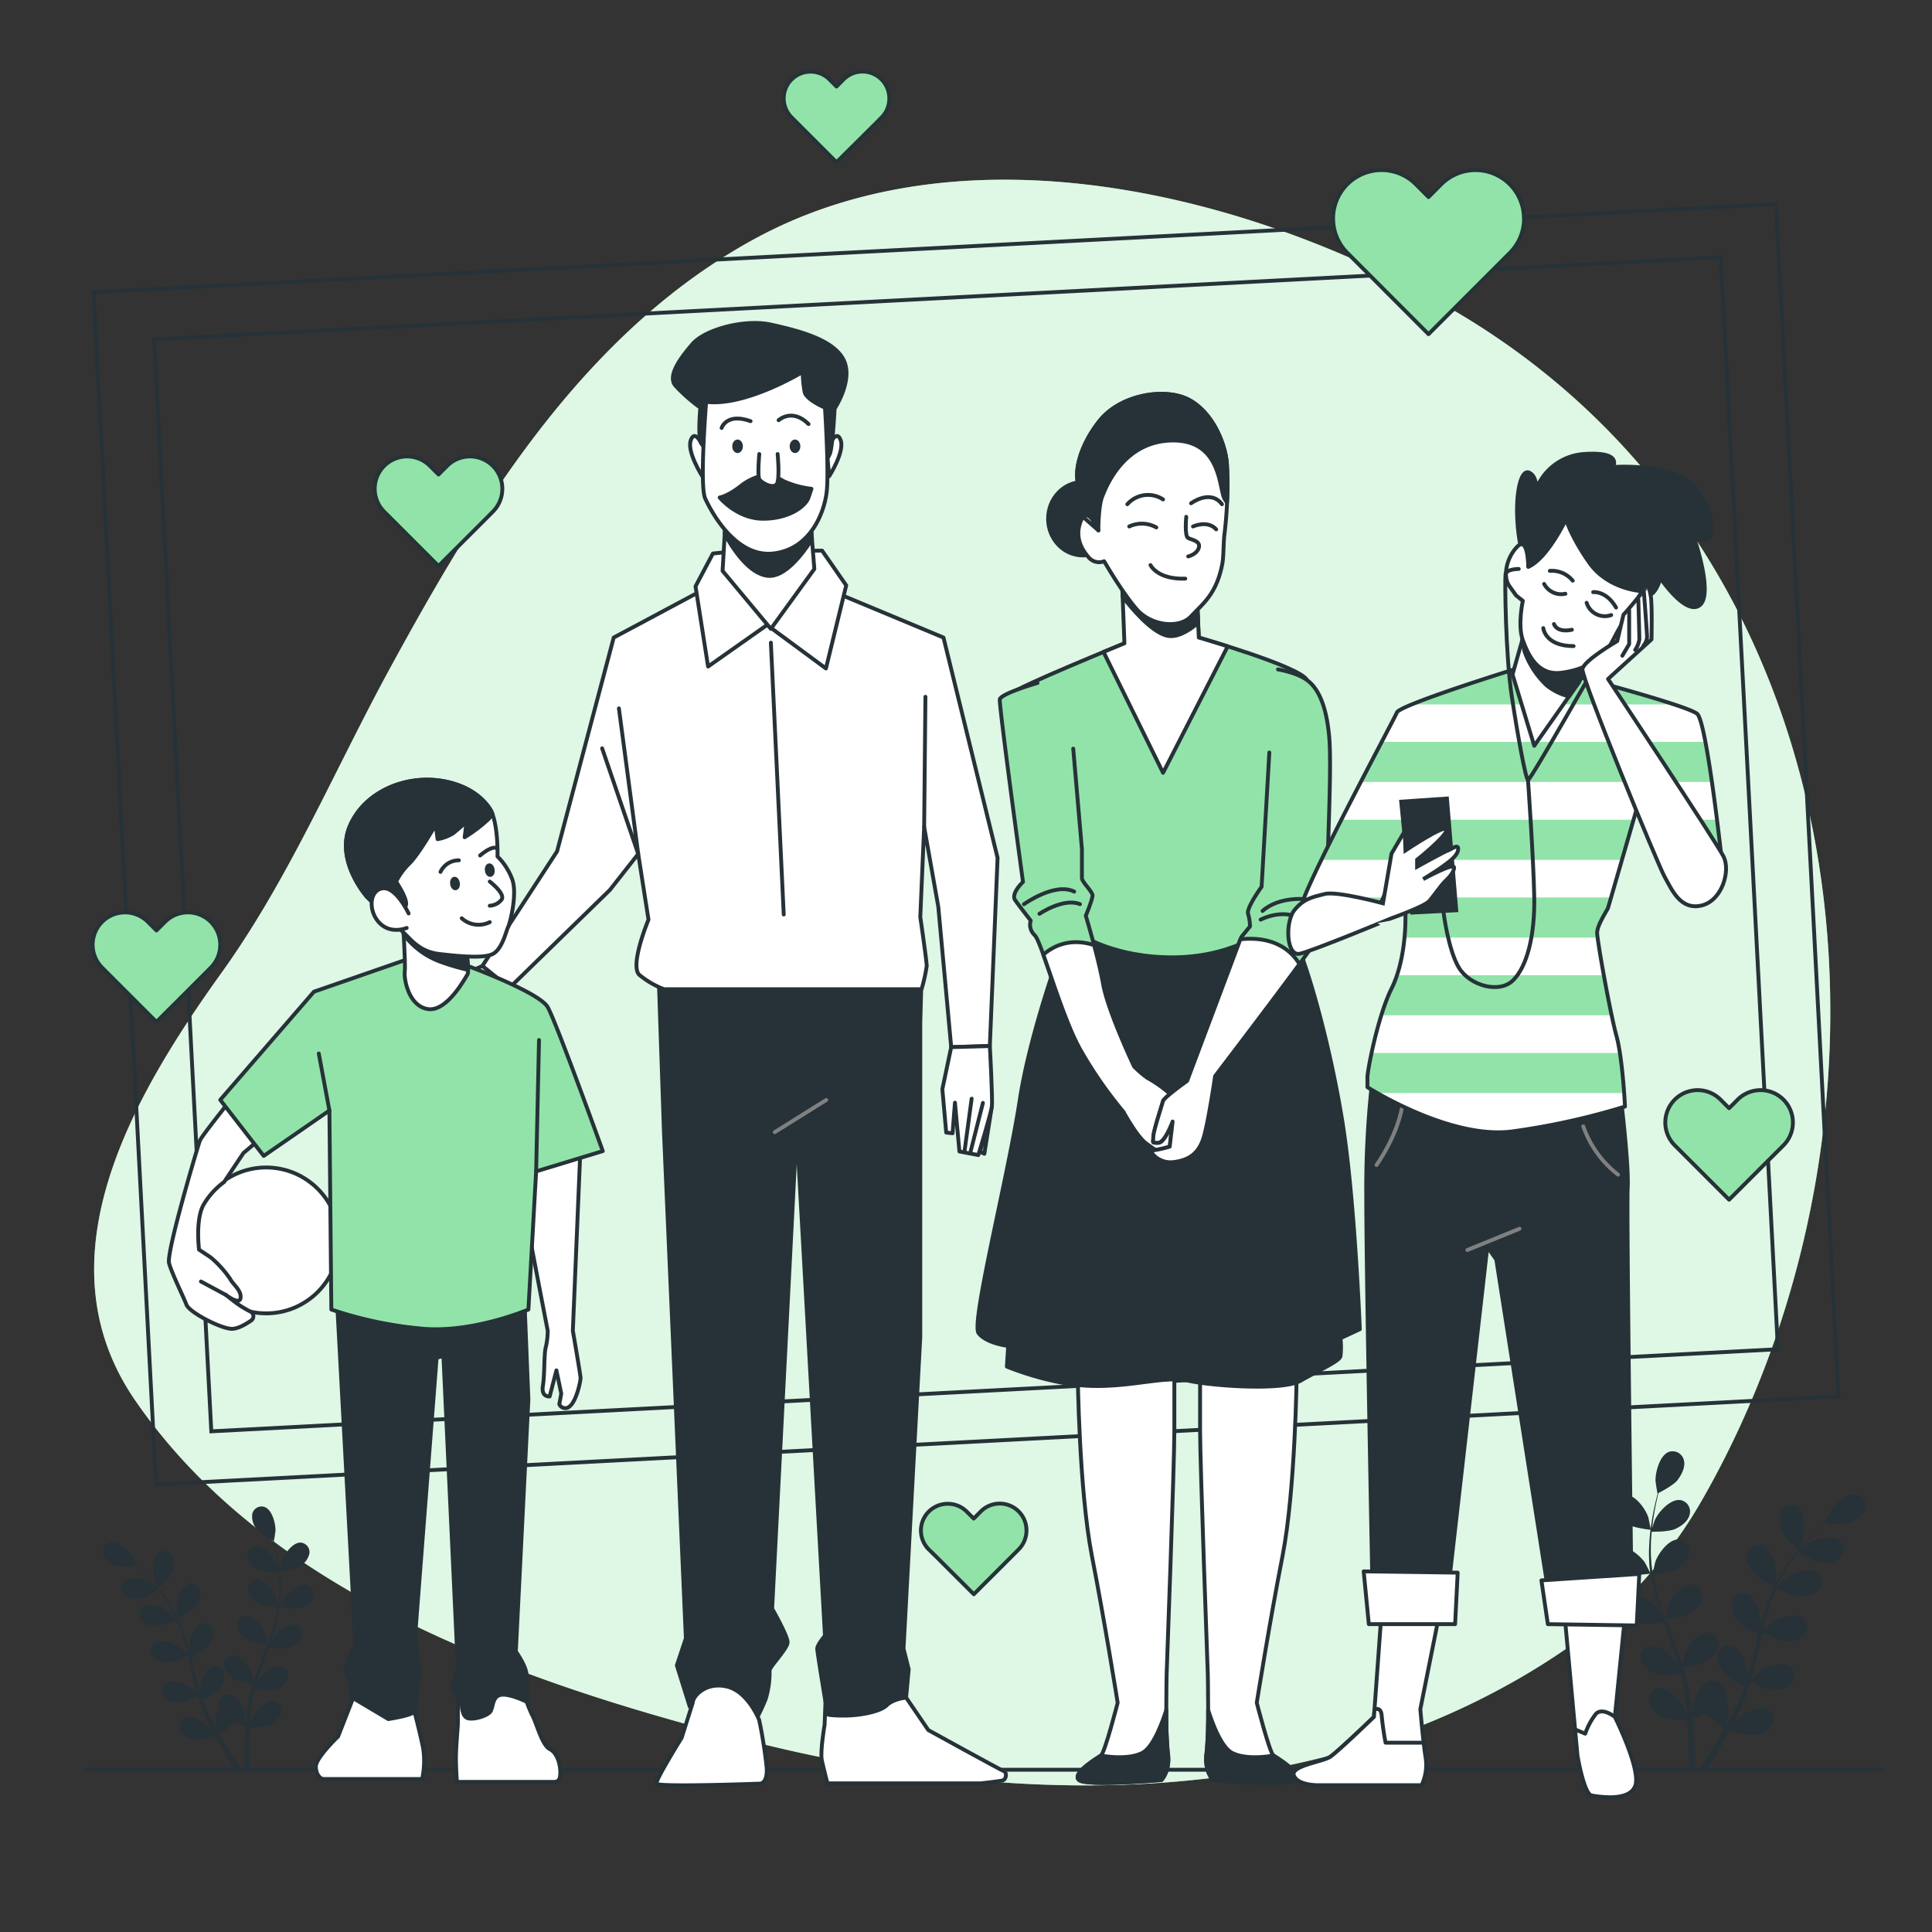 <svg xmlns="http://www.w3.org/2000/svg" viewBox="0 0 500 500"><rect x="0" y="0" width="500" height="500" fill="#333333" stroke="none"/><g id="freepik--background-simple--inject-732"><path d="M402.12,428.84a118.5,118.5,0,0,0,38.24-40.42C497.52,289,484.61,142.26,374.53,79.36c-50.88-29.07-124.12-47.47-179.1-17.61-44.6,24.22-71.94,69.81-94.55,111.3-14.23,26.09-25.94,54.17-43.45,78.58C34.7,283.29,9.69,325.57,34.94,362.35c34.41,50.1,99.4,73,158.34,88,63.94,16.34,135.83,18.66,194.89-13.21Q395.34,433.31,402.12,428.84Z" style="fill:#92E3A9"></path><path d="M402.12,428.84a118.5,118.5,0,0,0,38.24-40.42C497.52,289,484.61,142.26,374.53,79.36c-50.88-29.07-124.12-47.47-179.1-17.61-44.6,24.22-71.94,69.81-94.55,111.3-14.23,26.09-25.94,54.17-43.45,78.58C34.7,283.29,9.69,325.57,34.94,362.35c34.41,50.1,99.4,73,158.34,88,63.94,16.34,135.83,18.66,194.89-13.21Q395.34,433.31,402.12,428.84Z" style="fill:#fff;opacity:0.7"></path></g><g id="freepik--Floor--inject-732"><line x1="22" y1="458" x2="487" y2="458" style="fill:none;stroke:#263238;stroke-linecap:round;stroke-linejoin:round"></line></g><g id="freepik--Frame--inject-732"><rect x="32" y="64" width="436" height="309" transform="translate(-11.09 13.38) rotate(-3)" style="fill:none;stroke:#263238;stroke-miterlimit:10"></rect><rect x="47" y="77" width="406" height="283" transform="translate(-11.09 13.38) rotate(-3)" style="fill:none;stroke:#263238;stroke-miterlimit:10"></rect></g><g id="freepik--Hearts--inject-732"><path d="M394.42,56.57a12.5,12.5,0,0,1-3.67,8.86l-3.32,3.32L369.7,86.48,352,68.75l-3.32-3.32a12.54,12.54,0,0,1,17.73-17.74L369.7,51,373,47.69a12.54,12.54,0,0,1,21.4,8.88Z" style="fill:#92E3A9;stroke:#263238;stroke-linecap:round;stroke-linejoin:round"></path><path d="M130,126.5a8.34,8.34,0,0,1-2.45,5.92l-2.21,2.22-11.85,11.84-11.84-11.84-2.22-2.22a8.37,8.37,0,1,1,11.84-11.84l2.22,2.22,2.22-2.22A8.37,8.37,0,0,1,130,126.5Z" style="fill:#92E3A9;stroke:#263238;stroke-linecap:round;stroke-linejoin:round"></path><path d="M464,290.5a8.34,8.34,0,0,1-2.45,5.92l-2.22,2.22-11.84,11.84-11.84-11.84-2.22-2.22a8.37,8.37,0,1,1,11.84-11.84l2.22,2.22,2.22-2.22A8.37,8.37,0,0,1,464,290.5Z" style="fill:#92E3A9;stroke:#263238;stroke-linecap:round;stroke-linejoin:round"></path><path d="M57,244.5a8.34,8.34,0,0,1-2.45,5.92l-2.21,2.22L40.49,264.48,28.65,252.64l-2.22-2.22a8.37,8.37,0,1,1,11.84-11.84l2.22,2.22,2.22-2.22A8.37,8.37,0,0,1,57,244.5Z" style="fill:#92E3A9;stroke:#263238;stroke-linecap:round;stroke-linejoin:round"></path><path d="M230.15,25.5a6.9,6.9,0,0,1-2,4.9l-1.83,1.84L216.49,42l-9.79-9.79-1.84-1.84a6.92,6.92,0,0,1,4.9-11.82,6.87,6.87,0,0,1,4.89,2l1.84,1.84,1.83-1.84a6.93,6.93,0,0,1,11.83,4.9Z" style="fill:#92E3A9;stroke:#263238;stroke-linecap:round;stroke-linejoin:round"></path><path d="M265.65,396.06a6.94,6.94,0,0,1-2,4.9l-1.83,1.84-9.8,9.79-9.8-9.79L240.37,401a6.92,6.92,0,0,1,4.9-11.82,6.87,6.87,0,0,1,4.89,2L252,393l1.83-1.84a6.92,6.92,0,0,1,11.82,4.9Z" style="fill:#92E3A9;stroke:#263238;stroke-linecap:round;stroke-linejoin:round"></path></g><g id="freepik--Plants--inject-732"><path d="M465.54,401.1s1.18-2.83,1.23-3c.6-2.18.46-6.75-1.66-8.13a3,3,0,0,0-4.27,1.28c-.82,1.58-.31,3.72.42,5.25C462.11,398.27,465.54,401.1,465.54,401.1Z" style="fill:#263238"></path><path d="M421.1,394.43c1.7,1,6.12,1.48,6.12,1.48s-.57-3-.64-3.19c-.7-2.15-3.33-5.88-5.86-5.86a3,3,0,0,0-2.86,3.42C418.05,392.06,419.65,393.56,421.1,394.43Z" style="fill:#263238"></path><path d="M421,407.39c1.83.51,5.91-.13,6.23-.18a52.91,52.91,0,0,0,1.55,6.9c.38,1.32.8,2.64,1.24,4-.29-.57-.55-1.08-.6-1.15-1.25-1.88-4.77-4.78-7.21-4.1a3,3,0,0,0-1.85,4.05c.65,1.67,2.6,2.7,4.22,3.15s5.14,0,6.06-.15c.18.5.35,1,.52,1.51.85,2.41,1.71,4.82,2.48,7.2.27.84.51,1.68.75,2.52-.26-.51-.49-.94-.53-1-1.25-1.88-4.77-4.78-7.2-4.1a3,3,0,0,0-1.86,4.05c.65,1.67,2.6,2.69,4.22,3.15s4.8,0,5.9-.13c.22.87.44,1.73.61,2.58.11.58.25,1.13.32,1.72s.17,1.16.26,1.73c.12,1.11.25,2.25.34,3.33.06.75.12,1.47.17,2.19-.26-.84-.81-2.47-.87-2.6-.95-2-4-5.46-6.5-5.15a3,3,0,0,0-2.45,3.73c.4,1.74,2.16,3,3.7,3.74,1.7.77,5.66.78,6.16.77.08,1.2.15,2.36.2,3.46.18,3.81.19,7,.16,9.2l1.7.22v-.2c0-2.25-.09-5.46-.36-9.3-.08-1.22-.19-2.51-.32-3.84a32.09,32.09,0,0,0,3.64-1.18,21.85,21.85,0,0,0,4.59,3.87c-.59,1-1.17,2.05-1.74,3-1.95,3.27-3.69,5.92-4.94,7.76l1.87.24c1.17-1.84,2.7-4.3,4.37-7.25.6-1.06,1.23-2.2,1.85-3.38.46.16,4.23,1.44,6.08,1.26,1.68-.16,3.78-.83,4.71-2.35a3,3,0,0,0-1.11-4.31c-2.28-1.11-6.26,1.13-7.82,2.76-.09.1-1,1.26-1.52,2,.26-.49.51-.95.76-1.45.52-1,1-2,1.52-3.06.24-.53.47-1.06.71-1.6s.44-1.12.67-1.68c.5-1.32.94-2.68,1.35-4.06.87.45,4,2,5.65,2.09s3.86-.25,5-1.62a3,3,0,0,0-.45-4.43c-2.08-1.44-6.35.17-8.14,1.55-.12.09-1.29,1.22-1.92,1.86.24-.84.48-1.66.7-2.51.63-2.45,1.19-5,1.76-7.44.17-.76.35-1.52.53-2.28.31.16,3.95,2.07,5.84,2.18,1.69.1,3.86-.25,5-1.61a3,3,0,0,0-.45-4.43c-2.08-1.44-6.35.17-8.15,1.55-.13.1-1.82,1.73-2.23,2.17.4-1.67.81-3.34,1.28-5a53.2,53.2,0,0,1,2.3-6.44c.14.07,3.93,2.08,5.87,2.2,1.69.09,3.86-.25,5-1.62a3,3,0,0,0-.45-4.43c-2.09-1.44-6.36.17-8.15,1.55-.12.09-1.4,1.33-2,1.94l-.12-.08a38.08,38.08,0,0,1,3.44-6c.71-1,1.45-2,2.2-2.92.66.45,3.74,2.46,5.47,2.75s3.86.18,5.16-1.05a3,3,0,0,0,0-4.46c-1.92-1.65-6.34-.52-8.27.65-.11.07-1.1.83-1.82,1.4.34-.41.69-.84,1-1.22,1.25-1.45,2.49-2.69,3.59-3.79.64-.62,1.22-1.17,1.77-1.67.89.1,4.45.44,6.1-.09s3.51-1.62,4.1-3.31a3,3,0,0,0-2-4c-2.46-.59-5.87,2.45-7,4.38-.1.17-1.39,3-1.34,3h.05c-.54.48-1.11,1-1.73,1.57-1.13,1.07-2.4,2.3-3.69,3.72a56.26,56.26,0,0,0-3.94,4.8,39.53,39.53,0,0,0-3.6,5.94l0,.07c.11-.73.34-2.79.34-2.95,0-2.26-1.34-6.63-3.75-7.4a3,3,0,0,0-3.79,2.36c-.37,1.75.69,3.68,1.79,5,1.25,1.44,5,3.16,5.3,3.29a54.77,54.77,0,0,0-2.52,6.61c-.41,1.31-.79,2.65-1.14,4,.07-.64.13-1.21.13-1.29,0-2.26-1.34-6.62-3.75-7.39a3,3,0,0,0-3.79,2.35c-.37,1.75.69,3.68,1.79,5s4.3,2.82,5.14,3.21c-.13.52-.27,1-.4,1.55-.62,2.48-1.23,5-1.91,7.37-.23.85-.5,1.68-.76,2.51.06-.56.11-1,.11-1.11,0-2.26-1.34-6.63-3.75-7.4a3,3,0,0,0-3.78,2.35c-.37,1.75.68,3.68,1.79,5s4,2.67,5,3.14c-.29.85-.58,1.69-.91,2.49-.23.55-.42,1.08-.68,1.62l-.74,1.58c-.51,1-1,2-1.55,3-.36.67-.71,1.29-1.07,1.93.25-.85.69-2.51.72-2.65a11.72,11.72,0,0,0-.83-5.81,3.71,3.71,0,0,0,0-.67,3,3,0,0,0-3.31-3c-2.51.34-4.59,4.4-5,6.62,0,.13-.13,1.58-.17,2.5-.06-.54-.1-1.07-.17-1.63-.11-1.1-.26-2.2-.42-3.39-.09-.57-.19-1.14-.29-1.72s-.25-1.18-.37-1.77c-.31-1.38-.69-2.75-1.11-4.13,1-.11,4.4-.53,5.87-1.38s3.08-2.34,3.29-4.11a3,3,0,0,0-2.82-3.45c-2.53,0-5.2,3.65-5.94,5.78,0,.14-.4,1.73-.58,2.61-.25-.83-.5-1.65-.79-2.48-.83-2.39-1.74-4.78-2.64-7.17-.28-.74-.54-1.47-.81-2.2.34,0,4.43-.45,6.07-1.4,1.46-.85,3.08-2.34,3.3-4.11a3,3,0,0,0-2.82-3.46c-2.53,0-5.21,3.65-5.94,5.79-.06.16-.56,2.46-.66,3.05-.59-1.62-1.17-3.23-1.67-4.85a51,51,0,0,1-1.64-6.64c.16,0,4.43-.42,6.11-1.4,1.46-.85,3.08-2.34,3.29-4.11a3,3,0,0,0-2.82-3.46c-2.53,0-5.2,3.65-5.93,5.79-.05.14-.44,1.89-.61,2.72h-.14a38.63,38.63,0,0,1-.42-6.87c0-1.26.11-2.47.22-3.64.81,0,4.48,0,6.09-.73s3.32-2,3.72-3.72a3,3,0,0,0-2.42-3.74c-2.51-.33-5.57,3-6.54,5.1-.05.11-.46,1.3-.74,2.17.06-.53.11-1.08.18-1.58.24-1.9.58-3.62.9-5.15.19-.86.37-1.64.55-2.37.79-.4,4-2.08,5-3.43s2-3.29,1.59-5a3,3,0,0,0-3.87-2.21c-2.38.87-3.54,5.29-3.46,7.54,0,.2.48,3.24.52,3.22l.05,0c-.19.7-.38,1.45-.58,2.27-.35,1.52-.73,3.24-1,5.14a53,53,0,0,0-.64,6.17,39.06,39.06,0,0,0,.27,6.94.24.24,0,0,0,0,.08c-.32-.67-1.26-2.52-1.35-2.65-1.25-1.88-4.77-4.79-7.21-4.1a3,3,0,0,0-1.86,4.05C417.42,405.9,419.36,406.93,421,407.39Z" style="fill:#263238"></path><path d="M421.1,394.43c1.7,1,6.12,1.48,6.12,1.48s-.57-3-.64-3.19c-.7-2.15-3.33-5.88-5.86-5.86a3,3,0,0,0-2.86,3.42C418.05,392.06,419.65,393.56,421.1,394.43Z" style="fill:#263238;opacity:0.3"></path><path d="M465.54,401.1s1.18-2.83,1.23-3c.6-2.18.46-6.75-1.66-8.13a3,3,0,0,0-4.27,1.28c-.82,1.58-.31,3.72.42,5.25C462.11,398.27,465.54,401.1,465.54,401.1Z" style="fill:#263238;opacity:0.3"></path><path d="M421,407.39c1.83.51,5.91-.13,6.23-.18a52.91,52.91,0,0,0,1.55,6.9c.38,1.32.8,2.64,1.24,4-.29-.57-.55-1.08-.6-1.15-1.25-1.88-4.77-4.78-7.21-4.1a3,3,0,0,0-1.85,4.05c.65,1.67,2.6,2.7,4.22,3.15s5.14,0,6.06-.15c.18.5.35,1,.52,1.51.85,2.41,1.71,4.82,2.48,7.2.27.84.51,1.68.75,2.52-.26-.51-.49-.94-.53-1-1.25-1.88-4.77-4.78-7.2-4.1a3,3,0,0,0-1.86,4.05c.65,1.67,2.6,2.69,4.22,3.15s4.8,0,5.9-.13c.22.87.44,1.73.61,2.58.11.58.25,1.13.32,1.72s.17,1.16.26,1.73c.12,1.11.25,2.25.34,3.33.06.75.12,1.47.17,2.19-.26-.84-.81-2.47-.87-2.6-.95-2-4-5.46-6.5-5.15a3,3,0,0,0-2.45,3.73c.4,1.74,2.16,3,3.7,3.74,1.7.77,5.66.78,6.16.77.08,1.2.15,2.36.2,3.46.18,3.81.19,7,.16,9.2l1.7.22v-.2c0-2.25-.09-5.46-.36-9.3-.08-1.22-.19-2.51-.32-3.84a32.09,32.09,0,0,0,3.64-1.18,21.85,21.85,0,0,0,4.59,3.87c-.59,1-1.17,2.05-1.74,3-1.95,3.27-3.69,5.92-4.94,7.76l1.87.24c1.17-1.84,2.7-4.3,4.37-7.25.6-1.06,1.23-2.2,1.85-3.38.46.16,4.23,1.44,6.08,1.26,1.68-.16,3.78-.83,4.71-2.35a3,3,0,0,0-1.11-4.31c-2.28-1.11-6.26,1.13-7.82,2.76-.09.1-1,1.26-1.52,2,.26-.49.51-.95.76-1.45.52-1,1-2,1.52-3.06.24-.53.47-1.06.71-1.6s.44-1.12.67-1.68c.5-1.32.94-2.68,1.35-4.06.87.45,4,2,5.65,2.09s3.86-.25,5-1.62a3,3,0,0,0-.45-4.43c-2.08-1.44-6.35.17-8.14,1.55-.12.09-1.29,1.22-1.92,1.86.24-.84.48-1.66.7-2.51.63-2.45,1.19-5,1.76-7.44.17-.76.35-1.52.53-2.28.31.16,3.95,2.07,5.84,2.18,1.69.1,3.86-.25,5-1.61a3,3,0,0,0-.45-4.43c-2.08-1.44-6.35.17-8.15,1.55-.13.1-1.82,1.73-2.23,2.17.4-1.67.81-3.34,1.28-5a53.2,53.2,0,0,1,2.3-6.44c.14.07,3.93,2.08,5.87,2.2,1.69.09,3.86-.25,5-1.62a3,3,0,0,0-.45-4.43c-2.09-1.44-6.36.17-8.15,1.55-.12.09-1.4,1.33-2,1.94l-.12-.08a38.08,38.08,0,0,1,3.44-6c.71-1,1.45-2,2.2-2.92.66.45,3.74,2.46,5.47,2.75s3.86.18,5.16-1.05a3,3,0,0,0,0-4.46c-1.92-1.65-6.34-.52-8.27.65-.11.07-1.1.83-1.82,1.4.34-.41.69-.84,1-1.22,1.25-1.45,2.49-2.69,3.59-3.79.64-.62,1.22-1.17,1.77-1.67.89.1,4.45.44,6.1-.09s3.51-1.62,4.1-3.31a3,3,0,0,0-2-4c-2.46-.59-5.87,2.45-7,4.38-.1.17-1.39,3-1.34,3h.05c-.54.48-1.11,1-1.73,1.57-1.13,1.07-2.4,2.3-3.69,3.72a56.26,56.26,0,0,0-3.94,4.8,39.53,39.53,0,0,0-3.6,5.94l0,.07c.11-.73.34-2.79.34-2.95,0-2.26-1.34-6.63-3.75-7.4a3,3,0,0,0-3.79,2.36c-.37,1.75.69,3.68,1.79,5,1.25,1.44,5,3.16,5.3,3.29a54.77,54.77,0,0,0-2.52,6.61c-.41,1.31-.79,2.65-1.14,4,.07-.64.13-1.21.13-1.29,0-2.26-1.34-6.62-3.75-7.39a3,3,0,0,0-3.79,2.35c-.37,1.75.69,3.68,1.79,5s4.3,2.82,5.14,3.21c-.13.52-.27,1-.4,1.55-.62,2.48-1.23,5-1.91,7.37-.23.85-.5,1.68-.76,2.51.06-.56.11-1,.11-1.11,0-2.26-1.34-6.63-3.75-7.4a3,3,0,0,0-3.78,2.35c-.37,1.75.68,3.68,1.79,5s4,2.67,5,3.14c-.29.85-.58,1.69-.91,2.49-.23.55-.42,1.08-.68,1.62l-.74,1.58c-.51,1-1,2-1.55,3-.36.67-.71,1.29-1.07,1.93.25-.85.69-2.51.72-2.65a11.72,11.72,0,0,0-.83-5.81,3.71,3.71,0,0,0,0-.67,3,3,0,0,0-3.31-3c-2.51.34-4.59,4.4-5,6.62,0,.13-.13,1.58-.17,2.5-.06-.54-.1-1.07-.17-1.63-.11-1.1-.26-2.2-.42-3.39-.09-.57-.19-1.14-.29-1.72s-.25-1.18-.37-1.77c-.31-1.38-.69-2.75-1.11-4.13,1-.11,4.4-.53,5.87-1.38s3.08-2.34,3.29-4.11a3,3,0,0,0-2.82-3.45c-2.53,0-5.2,3.65-5.94,5.78,0,.14-.4,1.73-.58,2.61-.25-.83-.5-1.65-.79-2.48-.83-2.39-1.74-4.78-2.64-7.17-.28-.74-.54-1.47-.81-2.2.34,0,4.43-.45,6.07-1.4,1.46-.85,3.08-2.34,3.3-4.11a3,3,0,0,0-2.82-3.46c-2.53,0-5.21,3.65-5.94,5.79-.06.16-.56,2.46-.66,3.05-.59-1.62-1.17-3.23-1.67-4.85a51,51,0,0,1-1.64-6.64c.16,0,4.43-.42,6.11-1.4,1.46-.85,3.08-2.34,3.29-4.11a3,3,0,0,0-2.82-3.46c-2.53,0-5.2,3.65-5.93,5.79-.05.14-.44,1.89-.61,2.72h-.14a38.63,38.63,0,0,1-.42-6.87c0-1.26.11-2.47.22-3.64.81,0,4.48,0,6.09-.73s3.32-2,3.72-3.72a3,3,0,0,0-2.42-3.74c-2.51-.33-5.57,3-6.54,5.1-.05.11-.46,1.3-.74,2.17.06-.53.11-1.08.18-1.58.24-1.9.58-3.62.9-5.15.19-.86.37-1.64.55-2.37.79-.4,4-2.08,5-3.43s2-3.29,1.59-5a3,3,0,0,0-3.87-2.21c-2.38.87-3.54,5.29-3.46,7.54,0,.2.48,3.24.52,3.22l.05,0c-.19.7-.38,1.45-.58,2.27-.35,1.52-.73,3.24-1,5.14a53,53,0,0,0-.64,6.17,39.06,39.06,0,0,0,.27,6.94.24.24,0,0,0,0,.08c-.32-.67-1.26-2.52-1.35-2.65-1.25-1.88-4.77-4.79-7.21-4.1a3,3,0,0,0-1.86,4.05C417.42,405.9,419.36,406.93,421,407.39Z" style="fill:#263238;opacity:0.3"></path><path d="M40.9,410.93s-1-2.32-1-2.48c-.49-1.79-.38-5.54,1.36-6.67a2.46,2.46,0,0,1,3.51,1,5.13,5.13,0,0,1-.34,4.32C43.72,408.61,40.9,410.93,40.9,410.93Z" style="fill:#263238"></path><path d="M77.41,405.45c-1.4.83-5,1.22-5,1.22s.47-2.47.52-2.63c.59-1.76,2.75-4.82,4.82-4.81A2.46,2.46,0,0,1,80.07,402,5.11,5.11,0,0,1,77.41,405.45Z" style="fill:#263238"></path><path d="M77.5,416.09c-1.51.42-4.86-.1-5.12-.14a43.85,43.85,0,0,1-1.27,5.67c-.31,1.08-.66,2.17-1,3.25.24-.47.45-.89.49-.94,1-1.55,3.92-3.93,5.92-3.37A2.47,2.47,0,0,1,78,423.89a5.16,5.16,0,0,1-3.47,2.58,16.36,16.36,0,0,1-5-.12c-.15.41-.29.83-.43,1.24-.7,2-1.4,4-2,5.92-.23.69-.42,1.37-.62,2.06l.43-.81c1-1.55,3.92-3.94,5.92-3.37a2.45,2.45,0,0,1,1.53,3.33,5.16,5.16,0,0,1-3.47,2.58,15.7,15.7,0,0,1-4.84-.11c-.18.71-.37,1.43-.51,2.12-.09.48-.2.93-.26,1.42l-.21,1.42c-.1.91-.21,1.84-.28,2.73-.06.62-.1,1.21-.14,1.8.21-.69.66-2,.71-2.14.78-1.68,3.28-4.48,5.34-4.22a2.46,2.46,0,0,1,2,3.06,5.12,5.12,0,0,1-3,3.08c-1.39.62-4.65.63-5,.63-.07,1-.13,1.94-.17,2.84-.15,3.12-.15,5.73-.13,7.56l-1.4.18v-.16c0-1.85.08-4.49.3-7.65.06-1,.16-2.06.26-3.16a26,26,0,0,1-3-1,18.13,18.13,0,0,1-3.77,3.18c.48.85,1,1.68,1.43,2.46,1.6,2.69,3,4.87,4.06,6.38l-1.54.19c-1-1.5-2.22-3.52-3.59-5.95-.49-.87-1-1.81-1.52-2.78-.38.13-3.47,1.18-5,1a5.15,5.15,0,0,1-3.88-1.93,2.47,2.47,0,0,1,.92-3.55c1.87-.91,5.14.93,6.42,2.28.08.07.8,1,1.25,1.63-.21-.39-.42-.78-.63-1.19-.42-.81-.81-1.63-1.24-2.51l-.59-1.32c-.2-.43-.36-.91-.55-1.38-.4-1.08-.77-2.2-1.11-3.33a16.06,16.06,0,0,1-4.64,1.71,5.14,5.14,0,0,1-4.12-1.32,2.45,2.45,0,0,1,.37-3.64c1.71-1.18,5.22.14,6.69,1.27.09.07,1.06,1,1.58,1.52-.2-.68-.4-1.36-.58-2.06-.52-2-1-4.06-1.44-6.11-.15-.62-.3-1.25-.44-1.87-.26.13-3.25,1.7-4.8,1.79a5.12,5.12,0,0,1-4.12-1.32,2.46,2.46,0,0,1,.36-3.64c1.72-1.18,5.23.14,6.7,1.27.11.09,1.49,1.43,1.83,1.79-.33-1.38-.66-2.75-1-4.08A42.88,42.88,0,0,0,45.63,419c-.11.06-3.23,1.71-4.82,1.8a5.12,5.12,0,0,1-4.12-1.32,2.45,2.45,0,0,1,.37-3.64c1.71-1.18,5.22.14,6.69,1.27.09.08,1.15,1.1,1.64,1.59l.1-.06a31.7,31.7,0,0,0-2.82-4.9c-.59-.86-1.2-1.64-1.81-2.4a16.44,16.44,0,0,1-4.5,2.26,5.14,5.14,0,0,1-4.24-.86,2.46,2.46,0,0,1,0-3.66c1.57-1.36,5.2-.43,6.79.53.08.05.9.68,1.49,1.15-.28-.34-.56-.69-.84-1-1-1.19-2-2.22-3-3.12-.52-.51-1-.95-1.45-1.37a16.64,16.64,0,0,1-5-.07,5.13,5.13,0,0,1-3.36-2.72,2.46,2.46,0,0,1,1.65-3.27c2-.48,4.82,2,5.79,3.61.08.13,1.14,2.43,1.1,2.43h0c.45.39.92.81,1.43,1.29.92.88,2,1.88,3,3.06a39.65,39.65,0,0,1,3.24,3.94,32.16,32.16,0,0,1,3,4.87l0,.07c-.09-.61-.28-2.3-.28-2.43,0-1.86,1.1-5.44,3.08-6.08a2.46,2.46,0,0,1,3.11,1.94A5.16,5.16,0,0,1,50.37,416c-1,1.18-4.11,2.59-4.35,2.7a43.88,43.88,0,0,1,2.07,5.43c.34,1.08.64,2.17.94,3.28-.06-.53-.11-1-.11-1.06,0-1.86,1.1-5.44,3.08-6.08a2.47,2.47,0,0,1,3.11,1.94,5.16,5.16,0,0,1-1.47,4.07,16.31,16.31,0,0,1-4.22,2.64l.33,1.27c.51,2,1,4.08,1.56,6.06.2.7.42,1.38.63,2.06,0-.46-.09-.86-.09-.92,0-1.85,1.1-5.44,3.08-6.07A2.46,2.46,0,0,1,58,433.22a5.15,5.15,0,0,1-1.47,4.07,15.7,15.7,0,0,1-4.1,2.59c.24.69.48,1.38.75,2,.19.45.34.89.56,1.33s.41.87.61,1.3c.42.81.85,1.65,1.28,2.43.29.55.58,1.06.87,1.58-.2-.69-.57-2.06-.59-2.18a9.66,9.66,0,0,1,.68-4.77,3.26,3.26,0,0,1,0-.54,2.46,2.46,0,0,1,2.72-2.45c2.06.27,3.77,3.61,4.1,5.43,0,.11.1,1.3.14,2.06,0-.45.08-.88.13-1.34.1-.91.22-1.81.35-2.78l.24-1.42c.07-.48.2-1,.3-1.46.26-1.13.57-2.26.92-3.39a15.94,15.94,0,0,1-4.82-1.13A5.16,5.16,0,0,1,58,431.21a2.45,2.45,0,0,1,2.32-2.83c2.08,0,4.27,3,4.88,4.75,0,.11.32,1.42.47,2.14.21-.68.42-1.36.65-2,.68-2,1.43-3.93,2.17-5.89.23-.6.45-1.2.67-1.81-.28,0-3.64-.36-5-1.15A5.14,5.14,0,0,1,61.43,421a2.47,2.47,0,0,1,2.32-2.84c2.08,0,4.27,3,4.88,4.75,0,.14.46,2,.54,2.5.49-1.32,1-2.65,1.37-4A41.41,41.41,0,0,0,71.89,416c-.13,0-3.64-.35-5-1.15a5.16,5.16,0,0,1-2.71-3.38,2.47,2.47,0,0,1,2.32-2.84c2.08,0,4.28,3,4.88,4.76,0,.11.36,1.55.49,2.24H72a31.26,31.26,0,0,0,.34-5.64c0-1-.09-2-.18-3a16.93,16.93,0,0,1-5-.6,5.17,5.17,0,0,1-3.06-3.06,2.46,2.46,0,0,1,2-3.07c2.06-.27,4.58,2.51,5.37,4.19,0,.09.38,1.06.62,1.78,0-.43-.09-.88-.15-1.3-.2-1.56-.48-3-.74-4.23-.16-.71-.31-1.35-.46-1.94a16.63,16.63,0,0,1-4.14-2.82,5.18,5.18,0,0,1-1.3-4.13A2.46,2.46,0,0,1,68.44,390c2,.71,2.91,4.34,2.84,6.19,0,.17-.39,2.66-.43,2.64l0,0c.16.58.32,1.19.48,1.86.29,1.25.6,2.67.84,4.23a42.32,42.32,0,0,1,.52,5.07,32.52,32.52,0,0,1-.22,5.7s0,0,0,.07c.26-.55,1-2.07,1.11-2.18,1-1.55,3.92-3.93,5.92-3.37A2.46,2.46,0,0,1,81,413.51,5.14,5.14,0,0,1,77.5,416.09Z" style="fill:#263238"></path><path d="M77.41,405.45c-1.4.83-5,1.22-5,1.22s.47-2.47.52-2.63c.59-1.76,2.75-4.82,4.82-4.81A2.46,2.46,0,0,1,80.07,402,5.11,5.11,0,0,1,77.41,405.45Z" style="fill:#263238;opacity:0.3"></path><path d="M40.9,410.93s-1-2.32-1-2.48c-.49-1.79-.38-5.54,1.36-6.67a2.46,2.46,0,0,1,3.51,1,5.13,5.13,0,0,1-.34,4.32C43.72,408.61,40.9,410.93,40.9,410.93Z" style="fill:#263238;opacity:0.3"></path><path d="M77.5,416.09c-1.51.42-4.86-.1-5.12-.14a43.85,43.85,0,0,1-1.27,5.67c-.31,1.08-.66,2.17-1,3.25.24-.47.45-.89.49-.94,1-1.55,3.92-3.93,5.92-3.37A2.47,2.47,0,0,1,78,423.89a5.16,5.16,0,0,1-3.47,2.58,16.36,16.36,0,0,1-5-.12c-.15.41-.29.83-.43,1.24-.7,2-1.4,4-2,5.92-.23.69-.42,1.37-.62,2.06l.43-.81c1-1.55,3.92-3.94,5.92-3.37a2.45,2.45,0,0,1,1.53,3.33,5.16,5.16,0,0,1-3.47,2.58,15.7,15.7,0,0,1-4.84-.11c-.18.71-.37,1.43-.51,2.12-.09.48-.2.93-.26,1.42l-.21,1.42c-.1.91-.21,1.84-.28,2.73-.06.62-.1,1.21-.14,1.8.21-.69.66-2,.71-2.14.78-1.68,3.28-4.48,5.34-4.22a2.46,2.46,0,0,1,2,3.06,5.12,5.12,0,0,1-3,3.08c-1.39.62-4.65.63-5,.63-.07,1-.13,1.94-.17,2.84-.15,3.12-.15,5.73-.13,7.56l-1.4.18v-.16c0-1.85.08-4.49.3-7.65.06-1,.16-2.06.26-3.16a26,26,0,0,1-3-1,18.13,18.13,0,0,1-3.77,3.18c.48.85,1,1.68,1.43,2.46,1.6,2.69,3,4.87,4.06,6.38l-1.54.19c-1-1.5-2.22-3.52-3.59-5.95-.49-.87-1-1.81-1.52-2.78-.38.13-3.47,1.18-5,1a5.15,5.15,0,0,1-3.88-1.93,2.47,2.47,0,0,1,.92-3.55c1.87-.91,5.14.93,6.42,2.28.08.07.8,1,1.25,1.63-.21-.39-.42-.78-.63-1.19-.42-.81-.81-1.63-1.24-2.51l-.59-1.32c-.2-.43-.36-.91-.55-1.38-.4-1.08-.77-2.2-1.11-3.33a16.06,16.06,0,0,1-4.64,1.71,5.14,5.14,0,0,1-4.12-1.32,2.45,2.45,0,0,1,.37-3.64c1.71-1.18,5.22.14,6.69,1.27.09.07,1.06,1,1.58,1.52-.2-.68-.4-1.36-.58-2.06-.52-2-1-4.06-1.44-6.11-.15-.62-.3-1.25-.44-1.87-.26.13-3.25,1.7-4.8,1.79a5.12,5.12,0,0,1-4.12-1.32,2.46,2.46,0,0,1,.36-3.64c1.72-1.18,5.23.14,6.7,1.27.11.09,1.49,1.43,1.83,1.79-.33-1.38-.66-2.75-1-4.08A42.88,42.88,0,0,0,45.63,419c-.11.06-3.23,1.71-4.82,1.8a5.12,5.12,0,0,1-4.12-1.32,2.45,2.45,0,0,1,.37-3.64c1.71-1.18,5.22.14,6.69,1.27.09.08,1.15,1.1,1.64,1.59l.1-.06a31.7,31.7,0,0,0-2.82-4.9c-.59-.86-1.2-1.64-1.81-2.4a16.44,16.44,0,0,1-4.5,2.26,5.14,5.14,0,0,1-4.24-.86,2.46,2.46,0,0,1,0-3.66c1.57-1.36,5.2-.43,6.79.53.08.05.9.68,1.49,1.15-.28-.34-.56-.69-.84-1-1-1.19-2-2.22-3-3.12-.52-.51-1-.95-1.45-1.37a16.64,16.64,0,0,1-5-.07,5.13,5.13,0,0,1-3.36-2.72,2.46,2.46,0,0,1,1.65-3.27c2-.48,4.82,2,5.79,3.61.08.13,1.14,2.43,1.1,2.43h0c.45.39.92.81,1.43,1.29.92.88,2,1.88,3,3.06a39.65,39.65,0,0,1,3.24,3.94,32.16,32.16,0,0,1,3,4.87l0,.07c-.09-.61-.28-2.3-.28-2.43,0-1.86,1.1-5.44,3.08-6.08a2.46,2.46,0,0,1,3.11,1.94A5.16,5.16,0,0,1,50.37,416c-1,1.18-4.11,2.59-4.35,2.7a43.88,43.88,0,0,1,2.07,5.43c.34,1.08.64,2.17.94,3.28-.06-.53-.11-1-.11-1.06,0-1.86,1.1-5.44,3.08-6.08a2.47,2.47,0,0,1,3.11,1.94,5.16,5.16,0,0,1-1.47,4.07,16.31,16.31,0,0,1-4.22,2.64l.33,1.27c.51,2,1,4.08,1.56,6.06.2.7.42,1.38.63,2.06,0-.46-.09-.86-.09-.92,0-1.85,1.1-5.44,3.08-6.07A2.46,2.46,0,0,1,58,433.22a5.15,5.15,0,0,1-1.47,4.07,15.7,15.7,0,0,1-4.1,2.59c.24.69.48,1.38.75,2,.19.45.34.89.56,1.33s.41.87.61,1.3c.42.81.85,1.65,1.28,2.43.29.55.58,1.06.87,1.58-.2-.69-.57-2.06-.59-2.18a9.66,9.66,0,0,1,.68-4.77,3.26,3.26,0,0,1,0-.54,2.46,2.46,0,0,1,2.72-2.45c2.06.27,3.77,3.61,4.1,5.43,0,.11.1,1.3.14,2.06,0-.45.08-.88.13-1.34.1-.91.22-1.81.35-2.78l.24-1.42c.07-.48.2-1,.3-1.46.26-1.13.57-2.26.92-3.39a15.94,15.94,0,0,1-4.82-1.13A5.16,5.16,0,0,1,58,431.21a2.45,2.45,0,0,1,2.32-2.83c2.08,0,4.27,3,4.88,4.75,0,.11.32,1.42.47,2.14.21-.68.42-1.36.65-2,.68-2,1.43-3.93,2.17-5.89.23-.6.45-1.2.67-1.81-.28,0-3.64-.36-5-1.15A5.14,5.14,0,0,1,61.43,421a2.47,2.47,0,0,1,2.32-2.84c2.08,0,4.27,3,4.88,4.75,0,.14.46,2,.54,2.5.49-1.32,1-2.65,1.37-4A41.41,41.41,0,0,0,71.89,416c-.13,0-3.64-.35-5-1.15a5.16,5.16,0,0,1-2.71-3.38,2.47,2.47,0,0,1,2.32-2.84c2.08,0,4.28,3,4.88,4.76,0,.11.36,1.55.49,2.24H72a31.26,31.26,0,0,0,.34-5.64c0-1-.09-2-.18-3a16.93,16.93,0,0,1-5-.6,5.17,5.17,0,0,1-3.06-3.06,2.46,2.46,0,0,1,2-3.07c2.06-.27,4.58,2.51,5.37,4.19,0,.09.38,1.06.62,1.78,0-.43-.09-.88-.15-1.3-.2-1.56-.48-3-.74-4.23-.16-.71-.31-1.35-.46-1.94a16.63,16.63,0,0,1-4.14-2.82,5.18,5.18,0,0,1-1.3-4.13A2.46,2.46,0,0,1,68.44,390c2,.71,2.91,4.34,2.84,6.19,0,.17-.39,2.66-.43,2.64l0,0c.16.58.32,1.19.48,1.86.29,1.25.6,2.67.84,4.23a42.32,42.32,0,0,1,.52,5.07,32.52,32.52,0,0,1-.22,5.7s0,0,0,.07c.26-.55,1-2.07,1.11-2.18,1-1.55,3.92-3.93,5.92-3.37A2.46,2.46,0,0,1,81,413.51,5.14,5.14,0,0,1,77.5,416.09Z" style="fill:#263238;opacity:0.3"></path></g><g id="freepik--character-3--inject-732"><ellipse cx="280.25" cy="134.25" rx="9" ry="9.5" style="fill:#263238;stroke:#263238;stroke-linecap:round;stroke-linejoin:round"></ellipse><path d="M278.92,355.67s.33,30,3.66,47,6.67,38,6.67,38-3.33,13-4.33,13.66-7.67,4.67-5.67,6.34,21.33,0,21.33,0,2.34-2.34,1.67-7-.33-20.34-.33-20.34,2-54.66,2-63v-17l-25.67-2Z" style="fill:#fff;stroke:#263238;stroke-linecap:round;stroke-linejoin:round"></path><path d="M302.25,453.67a106.94,106.94,0,0,1-.42-11.12c-1.13,3.55-3.44,9.71-6.25,11.12-4,2-10.66.66-10.66.66-1,.67-7.67,4.67-5.67,6.34s21.33,0,21.33,0S302.92,458.33,302.25,453.67Z" style="fill:#263238;stroke:#263238;stroke-linecap:round;stroke-linejoin:round"></path><path d="M335.58,355.67s-.33,30-3.66,47-6.67,38-6.67,38,3.33,13,4.33,13.66,7.67,4.67,5.67,6.34-21.33,0-21.33,0-2.34-2.34-1.67-7,.33-20.34.33-20.34-2-54.66-2-63v-17l25.67-2Z" style="fill:#fff;stroke:#263238;stroke-linecap:round;stroke-linejoin:round"></path><path d="M312.25,453.67a106.94,106.94,0,0,0,.42-11.12c1.13,3.55,3.44,9.71,6.25,11.12,4,2,10.66.66,10.66.66,1,.67,7.67,4.67,5.67,6.34s-21.33,0-21.33,0S311.58,458.33,312.25,453.67Z" style="fill:#263238;stroke:#263238;stroke-linecap:round;stroke-linejoin:round"></path><path d="M276.92,239s-10,26-13,45.67S251.25,342.33,253.25,345s7.67,3.33,7.67,3.33l-.34,5.34s11,4.66,21.67,5,19.33-2.67,25.33-1.34,24.34,2.67,29,0,10-5,10.34-6.33a21.09,21.09,0,0,0,0-4.67l5-2.33s-1.34-34.67-4.67-54.67-8.33-36.66-10.67-42.66-11-7.34-11-7.34Z" style="fill:#263238;stroke:#263238;stroke-linecap:round;stroke-linejoin:round"></path><line x1="260.92" y1="348.33" x2="263.58" y2="313.33" style="fill:none;stroke:#263238;stroke-linecap:round;stroke-linejoin:round"></line><line x1="346.92" y1="346.33" x2="340.92" y2="300.67" style="fill:none;stroke:#263238;stroke-linecap:round;stroke-linejoin:round"></line><path d="M292.5,152.25,291,166.5s-28.25,11.5-29.25,13,17.25,62,17.25,62,9,6.5,25.25,6.25,25.5-8.5,25.5-8.5S340,179.5,338.25,176s-28-11-28-11l-.5-10.75Z" style="fill:#92E3A9;stroke:#263238;stroke-linecap:round;stroke-linejoin:round"></path><path d="M301,200l16.73-32.73c-4.26-1.35-7.48-2.27-7.48-2.27l-.5-10.75-19.36-3.76.61,16s-2.21.9-5.41,2.23Z" style="fill:#fff;stroke:#263238;stroke-linecap:round;stroke-linejoin:round"></path><path d="M310.07,161.21l-.32-7-19.36-3.76.15,4c2.14,2.78,7.2,8.88,11.23,10C304.47,165.24,307.64,163.29,310.07,161.21Z" style="fill:#263238;stroke:#263238;stroke-linecap:round;stroke-linejoin:round"></path><path d="M284.25,137.25s-.14-.34-.37-.81c-.81-1.66-2.77-5-4.13-1.69-1.75,4.25.25,7.5,2,9.5a3.53,3.53,0,0,0,4,1s4.75,8.25,8.5,12.5,11,5,14,1.75,6.6-5.68,8.1-13.68c.34-1.79.27-5.32.51-7.34a105.15,105.15,0,0,0,.64-18.73c-.5-5.25-3.75-13-9.75-16.25S290,102,284.5,109s-7,14.5-4.75,18a33,33,0,0,1,3,5.5Z" style="fill:#fff;stroke:#263238;stroke-linecap:round;stroke-linejoin:round"></path><path d="M280.3,133.79l3.95,3.46s-.14-.34-.37-.81C283.17,135,281.59,132.28,280.3,133.79Z" style="fill:#fff;stroke:#263238;stroke-linecap:round;stroke-linejoin:round"></path><path d="M307.75,103.5c-6-3.25-17.75-1.5-23.25,5.5s-7,14.5-4.75,18a33,33,0,0,1,3,5.5l1.5,4.75s0-6.25,1-8.75,5.5-14.25,18-14.5,12.25,11.75,13.5,14.75a4.72,4.72,0,0,0,.8,1.25,78.85,78.85,0,0,0-.05-10.25C317,114.5,313.75,106.75,307.75,103.5Z" style="fill:#263238;stroke:#263238;stroke-linecap:round;stroke-linejoin:round"></path><path d="M307,133.75s-.5,5,.5,5.5,3.25.75,2.75,2.5S307.5,144,307.5,144" style="fill:none;stroke:#263238;stroke-linecap:round;stroke-linejoin:round"></path><path d="M297.75,146.25s1.75,3.75,9,3.5" style="fill:none;stroke:#263238;stroke-linecap:round;stroke-linejoin:round"></path><path d="M292.25,136.25a7.65,7.65,0,0,1,7,.25" style="fill:none;stroke:#263238;stroke-linecap:round;stroke-linejoin:round"></path><path d="M308.75,136.25s3.75-1.75,6,.75" style="fill:none;stroke:#263238;stroke-linecap:round;stroke-linejoin:round"></path><path d="M291.75,130.5a7.14,7.14,0,0,1,9.25-1.25" style="fill:none;stroke:#263238;stroke-linecap:round;stroke-linejoin:round"></path><path d="M308.25,130.25s5-3.75,8,.25" style="fill:none;stroke:#263238;stroke-linecap:round;stroke-linejoin:round"></path><path d="M268.5,176.75s-9.5,2.75-9.75,4.25,6,47.25,6,47.25-3.25,3-2,4.75,4,5.25,4,5.25a3.64,3.64,0,0,0,1,3.75c1.75,1.5,6.75,20.5,11.75,29.5a109.48,109.48,0,0,0,11.25,16.25s3.5,6.5,6,8.25,4.25,3.25,5.75,2.5,3-6.75,3.25-10.5-7.75-8.5-8.75-9a25.36,25.36,0,0,1-3.5-3s-6.75-14.25-8-21.25S281,237,281,237s1.75-4.25,1.75-5.25-2.75-3.5-2.75-4.5v-7.5l-2.25-26" style="fill:#92E3A9;stroke:#263238;stroke-linecap:round;stroke-linejoin:round"></path><path d="M297,279a25.36,25.36,0,0,1-3.5-3s-6.75-14.25-8-21.25c-.55-3.07-1.48-6.86-2.36-10.15-6.47-2.06-10.87.48-13.12,2.47,2.39,6.63,5.93,18,9.48,24.43a109.48,109.48,0,0,0,11.25,16.25s3.5,6.5,6,8.25,4.25,3.25,5.75,2.5,3-6.75,3.25-10.5S298,279.5,297,279Z" style="fill:#fff;stroke:#263238;stroke-linecap:round;stroke-linejoin:round"></path><path d="M269,236.5s6.25-4.25,10.5-2.5" style="fill:none;stroke:#263238;stroke-linecap:round;stroke-linejoin:round"></path><path d="M265,234s8-5.75,13-3.25" style="fill:none;stroke:#263238;stroke-linecap:round;stroke-linejoin:round"></path><path d="M328.5,194.75l-2,34.75s-4,5.5-3.5,7a11.9,11.9,0,0,1,.5,3.25l-2.25,2.75-14,37.25s-6,4.25-6.25,5.25-2.5,7.75-2.5,9.25-.5,1.5,1.25,1.5,3.75-5.5,3.75-5.5l-.75,6.5a31.87,31.87,0,0,1-4.5,1c-1,0,1.5,3.5,5.5,3s6.5-2.25,7.75-6.25,3-16,3-16S337.75,248,340,244.25s3-7.25,2.75-9a10.06,10.06,0,0,1,.5-5.25c.75-2.5,1-4.75.5-5.5s1-25.25.25-33.75S341,178,338.25,176s-7.5-2.75-7.5-2.75" style="fill:#92E3A9;stroke:#263238;stroke-linecap:round;stroke-linejoin:round"></path><path d="M321,243.1l-13.78,36.65s-6,4.25-6.25,5.25-2.5,7.75-2.5,9.25-.5,1.5,1.25,1.5,3.75-5.5,3.75-5.5l-.75,6.5a31.87,31.87,0,0,1-4.5,1c-1,0,1.5,3.5,5.5,3s6.5-2.25,7.75-6.25,3-16,3-16,14.67-19.24,21.83-29C332.19,242.77,324.76,242.66,321,243.1Z" style="fill:#fff;stroke:#263238;stroke-linecap:round;stroke-linejoin:round"></path><path d="M326.25,238s7-3.75,12,1" style="fill:none;stroke:#263238;stroke-linecap:round;stroke-linejoin:round"></path><path d="M338.5,232.75s-7.25-1-11.75,3" style="fill:none;stroke:#263238;stroke-linecap:round;stroke-linejoin:round"></path></g><g id="freepik--character-4--inject-732"><path d="M357.58,416.67l-2,27.66s-9.33,9-11.33,10.34-10.67,2.33-9.33,5,7,2.33,7,2.33h26a12.38,12.38,0,0,0,1-7.33c-.67-4.34-1.34-12.34-1.34-12.34l5-25Z" style="fill:#fff;stroke:#263238;stroke-linecap:round;stroke-linejoin:round"></path><path d="M341.92,462h26a12.38,12.38,0,0,0,1-7.33c-.17-1.06-.33-2.34-.48-3.67h-9.86s-.66-3.33-1-7c-.16-1.77-1-1.9-1.86-1.58l-.14,1.91s-9.33,9-11.33,10.34-10.67,2.33-9.33,5S341.92,462,341.92,462Z" style="fill:#fff;stroke:#263238;stroke-linecap:round;stroke-linejoin:round"></path><path d="M404.92,418l3.33,36.33s1.67,10,3.67,10.34,10,1.66,11.33-2.67-5.33-17.67-5.33-17.67L420.58,418Z" style="fill:#fff;stroke:#263238;stroke-linecap:round;stroke-linejoin:round"></path><path d="M408.25,454.33s1.67,10,3.67,10.34,10,1.66,11.33-2.67-5.33-17.67-5.33-17.67-3.34-2.66-5-.66a18,18,0,0,0-2.67,5l-2.62-1.09Z" style="fill:#fff;stroke:#263238;stroke-linecap:round;stroke-linejoin:round"></path><path d="M355.58,276a250.68,250.68,0,0,0-2,33.67c0,20.33,1.67,104.33,1.67,104.33l19.33-.67,10.34-90.66,2.33,3.33,13.67,87.33s5,2.67,8.33,2.67,13-3,13-3-1.33-100-1-105.67S419.58,285,419.58,285s-9.33,2.67-25.33.33-25.33-5.66-28-7S355.58,276,355.58,276Z" style="fill:#263238;stroke:#263238;stroke-linecap:round;stroke-linejoin:round"></path><line x1="379.75" y1="323.5" x2="393.25" y2="318" style="fill:none;stroke:gray;stroke-linecap:round;stroke-linejoin:round"></line><path d="M362.75,287s-1,6.5-6.5,14.5" style="fill:none;stroke:gray;stroke-linecap:round;stroke-linejoin:round"></path><path d="M409.75,291.5a27.15,27.15,0,0,0,9,12.5" style="fill:none;stroke:gray;stroke-linecap:round;stroke-linejoin:round"></path><path d="M393.45,172.73s-31.12,9.64-31.93,11.65-26.62,49.8-24.82,51.21,18.8.39,19.6,0,7.83-18.27,7.83-18.27-.4,18.87-.4,20.27,0,11-3.61,18.28-6.23,21.28-6.23,22.88v2.61S375.18,295,391.44,292.8a182.77,182.77,0,0,0,29.11-6.43s-.6-12.44-2.21-18.27-5-24.69-5-26.7,2.61-5.82,2.81-6.43,9.24-31.92,9.24-31.92l7.63,25.7,13.05-2s-4.22-39.75-6.83-42-33.93-10.44-33.93-10.44Z" style="fill:#fff"></path><path d="M356.3,235.58a15.13,15.13,0,0,0,1.69-3.32H337.53c-.76,1.91-1.09,3.12-.83,3.33C338.51,237,355.5,236,356.3,235.58Z" style="fill:#92E3A9"></path><path d="M361.54,252.38a28.51,28.51,0,0,1-1.42,3.48,48.16,48.16,0,0,0-2.66,6.9h59.63c-.66-3.12-1.39-6.88-2-10.38Z" style="fill:#92E3A9"></path><path d="M419.23,272.5H355a52.37,52.37,0,0,0-1.06,6.24v2.61s.95.61,2.57,1.53h63.87C420.13,280.07,419.77,276,419.23,272.5Z" style="fill:#92E3A9"></path><path d="M416.93,232.26h-53.1c-.06,2.74-.1,4.89-.1,5.32s0,2.5-.24,5.07h49.95c-.07-.59-.12-1-.12-1.25,0-2,2.61-5.82,2.81-6.43C416.17,234.87,416.47,233.85,416.93,232.26Z" style="fill:#92E3A9"></path><path d="M419.75,222.53c1-3.46,2.06-7.15,3-10.38h-75.6c-1.84,3.61-3.63,7.17-5.18,10.38h20.08c1.19-2.94,2.08-5.22,2.08-5.22s0,2.23-.11,5.22Z" style="fill:#92E3A9"></path><path d="M393.45,172.73s-19.54,6.06-28.05,9.57h67.66c-9.86-3.25-27.77-8-27.77-8Z" style="fill:#92E3A9"></path><path d="M357.58,192c-1.55,3-3.43,6.54-5.42,10.38H443c-.54-3.77-1.12-7.4-1.68-10.38Z" style="fill:#92E3A9"></path><path d="M428.07,212.15l3.08,10.38h14.43c-.3-2.66-.73-6.34-1.24-10.38Z" style="fill:#92E3A9"></path><path d="M393.45,172.73s-31.12,9.64-31.93,11.65-26.62,49.8-24.82,51.21,18.8.39,19.6,0,7.83-18.27,7.83-18.27-.4,18.87-.4,20.27,0,11-3.61,18.28-6.23,21.28-6.23,22.88v2.61S375.18,295,391.44,292.8a182.77,182.77,0,0,0,29.11-6.43s-.6-12.44-2.21-18.27-5-24.69-5-26.7,2.61-5.82,2.81-6.43,9.24-31.92,9.24-31.92l7.63,25.7,13.05-2s-4.22-39.75-6.83-42-33.93-10.44-33.93-10.44Z" style="fill:none;stroke:#263238;stroke-linecap:round;stroke-linejoin:round"></path><polygon points="396.06 158.28 391.44 174.54 397.06 193.01 408.5 176.75 413.52 167.72 396.06 158.28" style="fill:#fff;stroke:#263238;stroke-linecap:round;stroke-linejoin:round"></polygon><path d="M395.37,160.71l-1.4,4.93.53,2.83a22.47,22.47,0,0,0,5.78,8.91,14.85,14.85,0,0,0,5.78,2.85l2.45-3.48,4.51-8.12Z" style="fill:#263238;stroke:#263238;stroke-linecap:round;stroke-linejoin:round"></path><path d="M393.9,142.66s-1.06-3-1.27-9.31,1.06-12.07,3.18-11,1.69,4.44,1.69,4.44a14.29,14.29,0,0,1,12.7-9.31c9.95-.63,7.19,3.39,7.19,3.39s15.88-1.27,21.38,5.5,4.44,13.33,3,13.33h-3.17s4.87,14.19,1.27,16.94-10.16-7-10.16-7-.85,3.39-2.54,4.24a20.48,20.48,0,0,1-3.18,1.26s-6.56-1.9-9.94-4.44-8.68-10.16-8.68-10.16-5.71,7-7.83,7.83a31.57,31.57,0,0,0-3.6,1.7Z" style="fill:#263238;stroke:#263238;stroke-linecap:round;stroke-linejoin:round"></path><path d="M395.51,146.71s0-8.08-2.81-5.27-3.86,7.73-2.1,10.19l1.75,2.46,1.76,1.41s-1.41,6.32,0,10.19,3.86,9.13,9.84,8.43,11-3.47,13.44-8.39S425,153,425,153s-8.78-.35-13.7-7.38-6-11.24-6-11.24S400.43,144.61,395.51,146.71Z" style="fill:#fff;stroke:#263238;stroke-linecap:round;stroke-linejoin:round"></path><path d="M399.62,151.12a5,5,0,0,0,5.5,2.54" style="fill:none;stroke:#263238;stroke-linecap:round;stroke-linejoin:round"></path><path d="M410.62,156a4.92,4.92,0,0,0,6.35,3.18" style="fill:none;stroke:#263238;stroke-linecap:round;stroke-linejoin:round"></path><path d="M402.16,161.49s.63,2.33,4.65,1.49" style="fill:none;stroke:#263238;stroke-linecap:round;stroke-linejoin:round"></path><path d="M399.4,162.55s.43,4.66,7.84,4.66" style="fill:none;stroke:#263238;stroke-linecap:round;stroke-linejoin:round"></path><path d="M401.1,147.74a7,7,0,0,1,5.92,2.54" style="fill:none;stroke:#263238;stroke-linecap:round;stroke-linejoin:round"></path><path d="M412.31,153.24s3.39-.42,5.93,4" style="fill:none;stroke:#263238;stroke-linecap:round;stroke-linejoin:round"></path><path d="M393.05,147.24s-3.22,0-3.42,1.4,0,20.88,1.61,31.52,3.61,21.49,4.21,21.69,18.28-31.12,19.08-32.33" style="fill:none;stroke:#263238;stroke-linecap:round;stroke-linejoin:round"></path><polygon points="362.63 207.47 365.44 236.18 376.88 235.58 374.47 206.66 362.63 207.47" style="fill:#263238;stroke:#263238;stroke-miterlimit:10"></polygon><path d="M357.91,233.77l2.21-12.85,3.41-5.82.2,5s10.44-7,10.64-5.42-7.63,7.83-7.63,7.83v1.8s7.23-4,8-4.21,2.82-2,2.62-.2-2.82,3.41-3.82,4.21-5.22,3.42-5.22,3.42,8-4.42,8-3-2,3.22-2.61,3.82-2.61,3.41-3.81,4.82-9.64,4.41-9.64,4.41S340,246,336.43,246.82s-3.88-8.22-1.47-11.23,4.68-3.43,7.89-4.23S357.91,233.77,357.91,233.77Z" style="fill:#fff;stroke:#263238;stroke-miterlimit:10"></path><path d="M373.57,236s1.2,9.84,4,14.45,10.44,6.83,14.05,3.22S397.26,242,397.06,232s-1.61-30.11-1.61-30.11" style="fill:none;stroke:#263238;stroke-linecap:round;stroke-linejoin:round"></path><polygon points="352.92 406.67 354.25 420.33 376.58 420.33 377.25 407 352.92 406.67" style="fill:#fff;stroke:#263238;stroke-linecap:round;stroke-linejoin:round"></polygon><polygon points="398.92 409 400.58 420.33 423.58 420.67 424.25 407.33 398.92 409" style="fill:#fff;stroke:#263238;stroke-linecap:round;stroke-linejoin:round"></polygon><path d="M420.15,159.08l-1.61,6.83s-8.63,5-9,7.23,19.47,50.59,21.28,53.8,4,8.64,9.44,7.43,7.63-9,5.82-12.65-29.92-46-29.92-46l11.25-10.24s.2-9.24-.2-11.25-.61-2.81-.61-2.81S421.35,157.88,420.15,159.08Z" style="fill:#fff;stroke:#263238;stroke-linecap:round;stroke-linejoin:round"></path><polyline points="421.63 157.98 421.63 166.7 419.86 169.7" style="fill:none;stroke:#263238;stroke-linecap:round;stroke-linejoin:round"></polyline><path d="M424,155.14s.27,9.25.27,10.34a6.67,6.67,0,0,1-1.09,2.72" style="fill:none;stroke:#263238;stroke-linecap:round;stroke-linejoin:round"></path><path d="M425.45,153.35s.81,10.49.81,11.58a4,4,0,0,1-.95,2.18" style="fill:none;stroke:#263238;stroke-linecap:round;stroke-linejoin:round"></path></g><g id="freepik--character-2--inject-732"><path d="M234.5,439.33l5.75,8.42s18.86,10.4,19.59,10.64.73,2.18-.48,2.42-5.57.72-5.57.72H214.14s-1-3.86-1.46-6,.73-9.19.73-9.19l.24-6.29Z" style="fill:#fff;stroke:#263238;stroke-linecap:round;stroke-linejoin:round"></path><path d="M170.5,253.67,171.83,293l5.67,131-2.33,7,3.33,10.67s4-4,9-1.67a30.5,30.5,0,0,1,8,5.33,50.18,50.18,0,0,0,2.67-5.66,23.27,23.27,0,0,0,1-7.34c0-1,4.66-5.66,4.66-7.33s-4-8.67-4-8.67L206.17,292l7.33,131.33s-2,2.34-2,3.34,2.67,17,2.67,17,.33.33,4.33.33,9.33-1,11-2.67,5-2,5-2l.67-7.33-1.34-5.33L238.17,346V264.67l.33-12.34-68.67-1Z" style="fill:#263238;stroke:#263238;stroke-linecap:round;stroke-linejoin:round"></path><path d="M183.17,152l-24.34,13-14.66,55.33L124.83,250l7,5.67,26-25.34,7.34-9.33,2.66,17s-5,12-2.33,14.33a22.89,22.89,0,0,0,6.33,3.67H238.5a42.7,42.7,0,0,0,1.33-6c0-1.33-1.66-12.67-1.66-12.67l1-23.33,3.66,20.67L246.17,271l10-.33,2-48.67-14-57-28-11.67Z" style="fill:#fff;stroke:#263238;stroke-linecap:round;stroke-linejoin:round"></path><polygon points="189.25 142.75 184.5 143.25 180 151.75 183.25 172.5 198.5 161.75 213.75 173 219 151.5 212.75 142.5 189.25 142.75" style="fill:#fff;stroke:#263238;stroke-linecap:round;stroke-linejoin:round"></polygon><path d="M187.75,135,187,147.75l12.5,15,11.25-15.5-1-12.5S196.75,138.25,187.75,135Z" style="fill:#fff;stroke:#263238;stroke-linecap:round;stroke-linejoin:round"></path><path d="M210.14,139.6l-.39-4.85s-13,3.5-22,.25l-.19,3.22c1.9,3.5,6.24,10.38,11.23,10.81C203,149.39,207.41,143.82,210.14,139.6Z" style="fill:#263238;stroke:#263238;stroke-linecap:round;stroke-linejoin:round"></path><path d="M181.5,114.75s-1.75-3.75-2.75-.75,3,9.25,3,9.25l.75-8.25Z" style="fill:#fff;stroke:#263238;stroke-linecap:round;stroke-linejoin:round"></path><path d="M214.84,114.75s1.75-3.75,2.75-.75-3,9.25-3,9.25l-.75-8.25Z" style="fill:#fff;stroke:#263238;stroke-linecap:round;stroke-linejoin:round"></path><path d="M213.5,119s.5.25,1.25-1.5S216,105.75,216,105.75s5-7.5,2.25-12.75-12-7.5-18.75-9-17,1.25-20.25,5-6.5,8.25-4.5,10.75a42.58,42.58,0,0,0,6.5,5.75s-.75,7.75.25,9.25l1,1.5L183.75,106s8.75-1,14-2.75,7.75-2.5,7.75-2.5,2.25,4.25,4,5.5a12.14,12.14,0,0,1,2.5,2.25Z" style="fill:#263238;stroke:#263238;stroke-linecap:round;stroke-linejoin:round"></path><path d="M182.75,104s-1.75,21.75-.25,25,7.75,15.25,17.5,14.25,13.5-10.75,14-16.5-.5-21.25-.5-21.25-4.75-2-5.25-4a27.63,27.63,0,0,1-.5-5.25S193,105.25,182.75,104Z" style="fill:#fff;stroke:#263238;stroke-linecap:round;stroke-linejoin:round"></path><path d="M199,122.75a14.51,14.51,0,0,0-7.25,3c-3.5,2.75-5.5,3-5.5,3s4.5,5.5,11.25,5.5,11-3.25,11.75-5.5l.75-2.25a24.1,24.1,0,0,1-7.25-2A19.81,19.81,0,0,0,199,122.75Z" style="fill:#263238;stroke:#263238;stroke-linecap:round;stroke-linejoin:round"></path><path d="M196.5,117.5s-.5,5.5,0,6.5,4.25,3,4.75.75,0-7.25,0-7.25" style="fill:#fff;stroke:#263238;stroke-linecap:round;stroke-linejoin:round"></path><ellipse cx="190.88" cy="115.5" rx="1.38" ry="1.75" style="fill:#263238"></ellipse><ellipse cx="205.75" cy="115.5" rx="1.38" ry="1.75" style="fill:#263238"></ellipse><path d="M186.75,110.75s1.25-4,7.5-1.75" style="fill:none;stroke:#263238;stroke-linecap:round;stroke-linejoin:round"></path><path d="M201.5,108.75s3.5-3.25,7.75,1" style="fill:none;stroke:#263238;stroke-linecap:round;stroke-linejoin:round"></path><polyline points="160.17 183.33 165.17 221 155.83 193.67" style="fill:none;stroke:#263238;stroke-linecap:round;stroke-linejoin:round"></polyline><line x1="199.5" y1="166.33" x2="202.83" y2="236.67" style="fill:none;stroke:#263238;stroke-linecap:round;stroke-linejoin:round"></line><line x1="239.17" y1="214" x2="239.5" y2="180.33" style="fill:none;stroke:#263238;stroke-linecap:round;stroke-linejoin:round"></line><line x1="200.5" y1="293" x2="213.83" y2="284.67" style="fill:none;stroke:gray;stroke-linecap:round;stroke-linejoin:round"></line><path d="M179.31,440.56l-2.9,9.19s-6.77,10.88-6.53,11.85,26.84,0,26.84,0,1.94,0,1.7-4.11a121.52,121.52,0,0,0-1.94-12.33s-2.9-7.5-8.46-8.71S179.31,439.11,179.31,440.56Z" style="fill:#fff;stroke:#263238;stroke-linecap:round;stroke-linejoin:round"></path><polygon points="256.69 286.31 254.75 298.6 253.65 298.05 256.69 286.31" style="fill:none;stroke:#263238;stroke-linecap:round;stroke-linejoin:round"></polygon><path d="M246.17,271l-2.29,10.88,1,11.23,1.64.18.62-7.92L248.3,298l4.89.93s3.26-10.71,3.5-12.57-.52-15.64-.52-15.64Z" style="fill:#fff;stroke:#263238;stroke-linecap:round;stroke-linejoin:round"></path><line x1="249.63" y1="297.86" x2="251.46" y2="284.34" style="fill:none;stroke:#263238;stroke-linecap:round;stroke-linejoin:round"></line><line x1="251.09" y1="298.41" x2="254.38" y2="285.43" style="fill:none;stroke:#263238;stroke-linecap:round;stroke-linejoin:round"></line><path d="M124.83,250s-8,3.67-10,4.33-2.66,3-5,4.67-5.33,3.67-3.66,4.33a7.82,7.82,0,0,0,3.66.34l3-3.67-5.33,11.67-.33,4.33,4,1.67,9.33-5,11.33-17Z" style="fill:#fff;stroke:#263238;stroke-linecap:round;stroke-linejoin:round"></path><path d="M112.83,260s3.92,3.29,6.35,2.6,4.34-5.73,4.34-5.73" style="fill:#fff;stroke:#263238;stroke-linecap:round;stroke-linejoin:round"></path><line x1="107.55" y1="274.23" x2="113.11" y2="266.07" style="fill:#fff;stroke:#263238;stroke-linecap:round;stroke-linejoin:round"></line><line x1="109.12" y1="276.48" x2="115.54" y2="267.28" style="fill:#fff;stroke:#263238;stroke-linecap:round;stroke-linejoin:round"></line><line x1="111.17" y1="277.67" x2="118.66" y2="268.67" style="fill:#fff;stroke:#263238;stroke-linecap:round;stroke-linejoin:round"></line></g><g id="freepik--character-1--inject-732"><path d="M135.75,438.65a31.46,31.46,0,0,0,2,5.25c1,1.75,2.5,7.75,4.5,8.75s2.75,4,2.75,6-.5,2.5-1.75,2.5h-25s-.25-3.25-.25-6.25.5-7.75.5-9v-8a106.69,106.69,0,0,1,11.25-.75C135,437.15,135.75,438.65,135.75,438.65Z" style="fill:#fff;stroke:#263238;stroke-linecap:round;stroke-linejoin:round"></path><path d="M92,437.9l-4.5,11.5s-5.75,5.5-5.75,7.75,1.25,3.25,2,3.25h25.5a21.84,21.84,0,0,0,.25-8c-.75-3.75-2.25-9.5-2.25-9.5l-10-5.25Z" style="fill:#fff;stroke:#263238;stroke-linecap:round;stroke-linejoin:round"></path><path d="M87.25,337.15,92,425.65s-3.25,5.5-2.5,7a45,45,0,0,1,1.75,6.75l9.25,5.5s6.5-1,6.75-2,1-6.5,1.25-10-1.25-6.75-1-10.25S113,351.4,113,351.4l1.75-.5,3.75,81a18.71,18.71,0,0,0-1.25,4c-.25,1.75,2.25,5.25,2.25,5.25s0,3,1.5,3.5,4.75-.5,5.75-1.5.5-4,2.75-4.5,6.75,1.75,6.75,1.75a66.34,66.34,0,0,0,0-7.25c-.25-2.25-2.75-5.75-2.75-5.75l3.25-65.25-1-25Z" style="fill:#263238;stroke:#263238;stroke-linecap:round;stroke-linejoin:round"></path><path d="M150.25,296.4l-2,48s2,11.5,2,12.25-1,5.75-2.75,7.25a1.66,1.66,0,0,1-2.75-.5l.5-2.75-1.25-6-1.75,6.75s-2.25.25-1.75-2.75.25-8.25.75-10a18.89,18.89,0,0,0,.5-4.25s-5-25.75-5-26.5-1.25-19.75-1.25-19.75Z" style="fill:#fff;stroke:#263238;stroke-linecap:round;stroke-linejoin:round"></path><circle cx="68.88" cy="321.02" r="18.88" style="fill:#fff;stroke:#263238;stroke-linecap:round;stroke-linejoin:round"></circle><path d="M60.5,283.65s-8.25,10.25-8.75,11.5-8.75,29-8,31.75,3.75,8.75,4.5,10.75,9,6.25,11.75,6.25c1.58,0,3.58-1.16,5-2.15a1.34,1.34,0,0,0-.15-2.29,28.53,28.53,0,0,1-3.09-1.81c-1.75-1.25-3.25-2.5-3.25-2.5s3.5,2.75,3.75.75-2-3.5-2.75-5a27.35,27.35,0,0,0-5-5.5l-3-2s-1-8,1.25-11.75A19.57,19.57,0,0,1,58,305.9l5-7.5,4.75-4Z" style="fill:#fff;stroke:#263238;stroke-linecap:round;stroke-linejoin:round"></path><line x1="58.5" y1="335.15" x2="52" y2="331.65" style="fill:#fff;stroke:#263238;stroke-linecap:round;stroke-linejoin:round"></line><path d="M105.75,248.15l-24.5,8.5L57,284.65l11.25,14.5,17-11.75.5,51.5a101.47,101.47,0,0,0,24,5c13,1,27-5,27-5l2-35.75L156,297.9s-12-33.25-14.25-37.25S119.5,249.4,119.5,249.4,111.25,247.15,105.75,248.15Z" style="fill:#92E3A9;stroke:#263238;stroke-linecap:round;stroke-linejoin:round"></path><line x1="138.75" y1="303.15" x2="139.5" y2="269.15" style="fill:#fff;stroke:#263238;stroke-linecap:round;stroke-linejoin:round"></line><line x1="85.25" y1="287.4" x2="82.5" y2="272.65" style="fill:#fff;stroke:#263238;stroke-linecap:round;stroke-linejoin:round"></line><path d="M104.25,238.4s.75,11,.5,13,1,9,6,9.75,9.75-8.25,10.25-9-.5-7.5-.5-7.5Z" style="fill:#fff;stroke:#263238;stroke-linecap:round;stroke-linejoin:round"></path><path d="M121.14,251c0-2.14-.64-6.35-.64-6.35l-16.25-6.25s.1,1.47.21,3.43a20.83,20.83,0,0,0,9.33,7A56.36,56.36,0,0,0,121.14,251Z" style="fill:#263238;stroke:#263238;stroke-linecap:round;stroke-linejoin:round"></path><path d="M127.25,210.15s-2.75-6.25-12.5-8S94.25,204.9,90.5,213.9,95,232.15,95,232.15s8.5,8.25,10.25,10,4,4.25,8.5,4.75,11.25,1.25,13.75,0,3.5-6,4-7,2.5-8.75,1-12.5a16.33,16.33,0,0,0-3.75-5.75S129,214.4,127.25,210.15Z" style="fill:#fff;stroke:#263238;stroke-linecap:round;stroke-linejoin:round"></path><path d="M126.25,212.15a11.24,11.24,0,0,0,1.22-1.41c-.07-.2-.14-.4-.22-.59,0,0-2.75-6.25-12.5-8S94.25,204.9,90.5,213.9,95,232.15,95,232.15L97.91,235a4.06,4.06,0,0,1,1.34-1.33c1.75-1,3.75,2.5,3.75,2.5a3.17,3.17,0,0,0,2-1.75c.75-1.5-2.5-6.25-2.5-6.25a17.73,17.73,0,0,1,3.5-4.75c2.5-2.5,6.75-10,6.75-10l.5,3.75a11.46,11.46,0,0,0,4-1.5c1.25-1,3.5-3,3.5-3l-.5,4A37.64,37.64,0,0,0,126.25,212.15Z" style="fill:#263238;stroke:#263238;stroke-linecap:round;stroke-linejoin:round"></path><path d="M126.75,228.15s4.25,3.25,3,4.75a4.23,4.23,0,0,1-3,1.5" style="fill:none;stroke:#263238;stroke-linecap:round;stroke-linejoin:round"></path><path d="M119.5,237.65a6.49,6.49,0,0,0,7.25,1" style="fill:none;stroke:#263238;stroke-linecap:round;stroke-linejoin:round"></path><path d="M119,228.46c.15.95-.28,1.81-1,1.92s-1.36-.58-1.5-1.54.28-1.81,1-1.92S118.84,227.5,119,228.46Z" style="fill:#263238"></path><path d="M128,225c.15.95-.28,1.81-1,1.92s-1.36-.58-1.5-1.54.28-1.81,1-1.92S127.84,224,128,225Z" style="fill:#263238"></path><path d="M114,225.65a5.22,5.22,0,0,1,4.75-3" style="fill:none;stroke:#263238;stroke-linecap:round;stroke-linejoin:round"></path><path d="M124.25,221.4s2.5-2.25,4-2" style="fill:none;stroke:#263238;stroke-linecap:round;stroke-linejoin:round"></path><path d="M105.75,236.4s-3.25-7-6.75-6.5-3.75,6-.75,9,7,1.25,7,1.25" style="fill:#fff;stroke:#263238;stroke-linecap:round;stroke-linejoin:round"></path></g></svg>